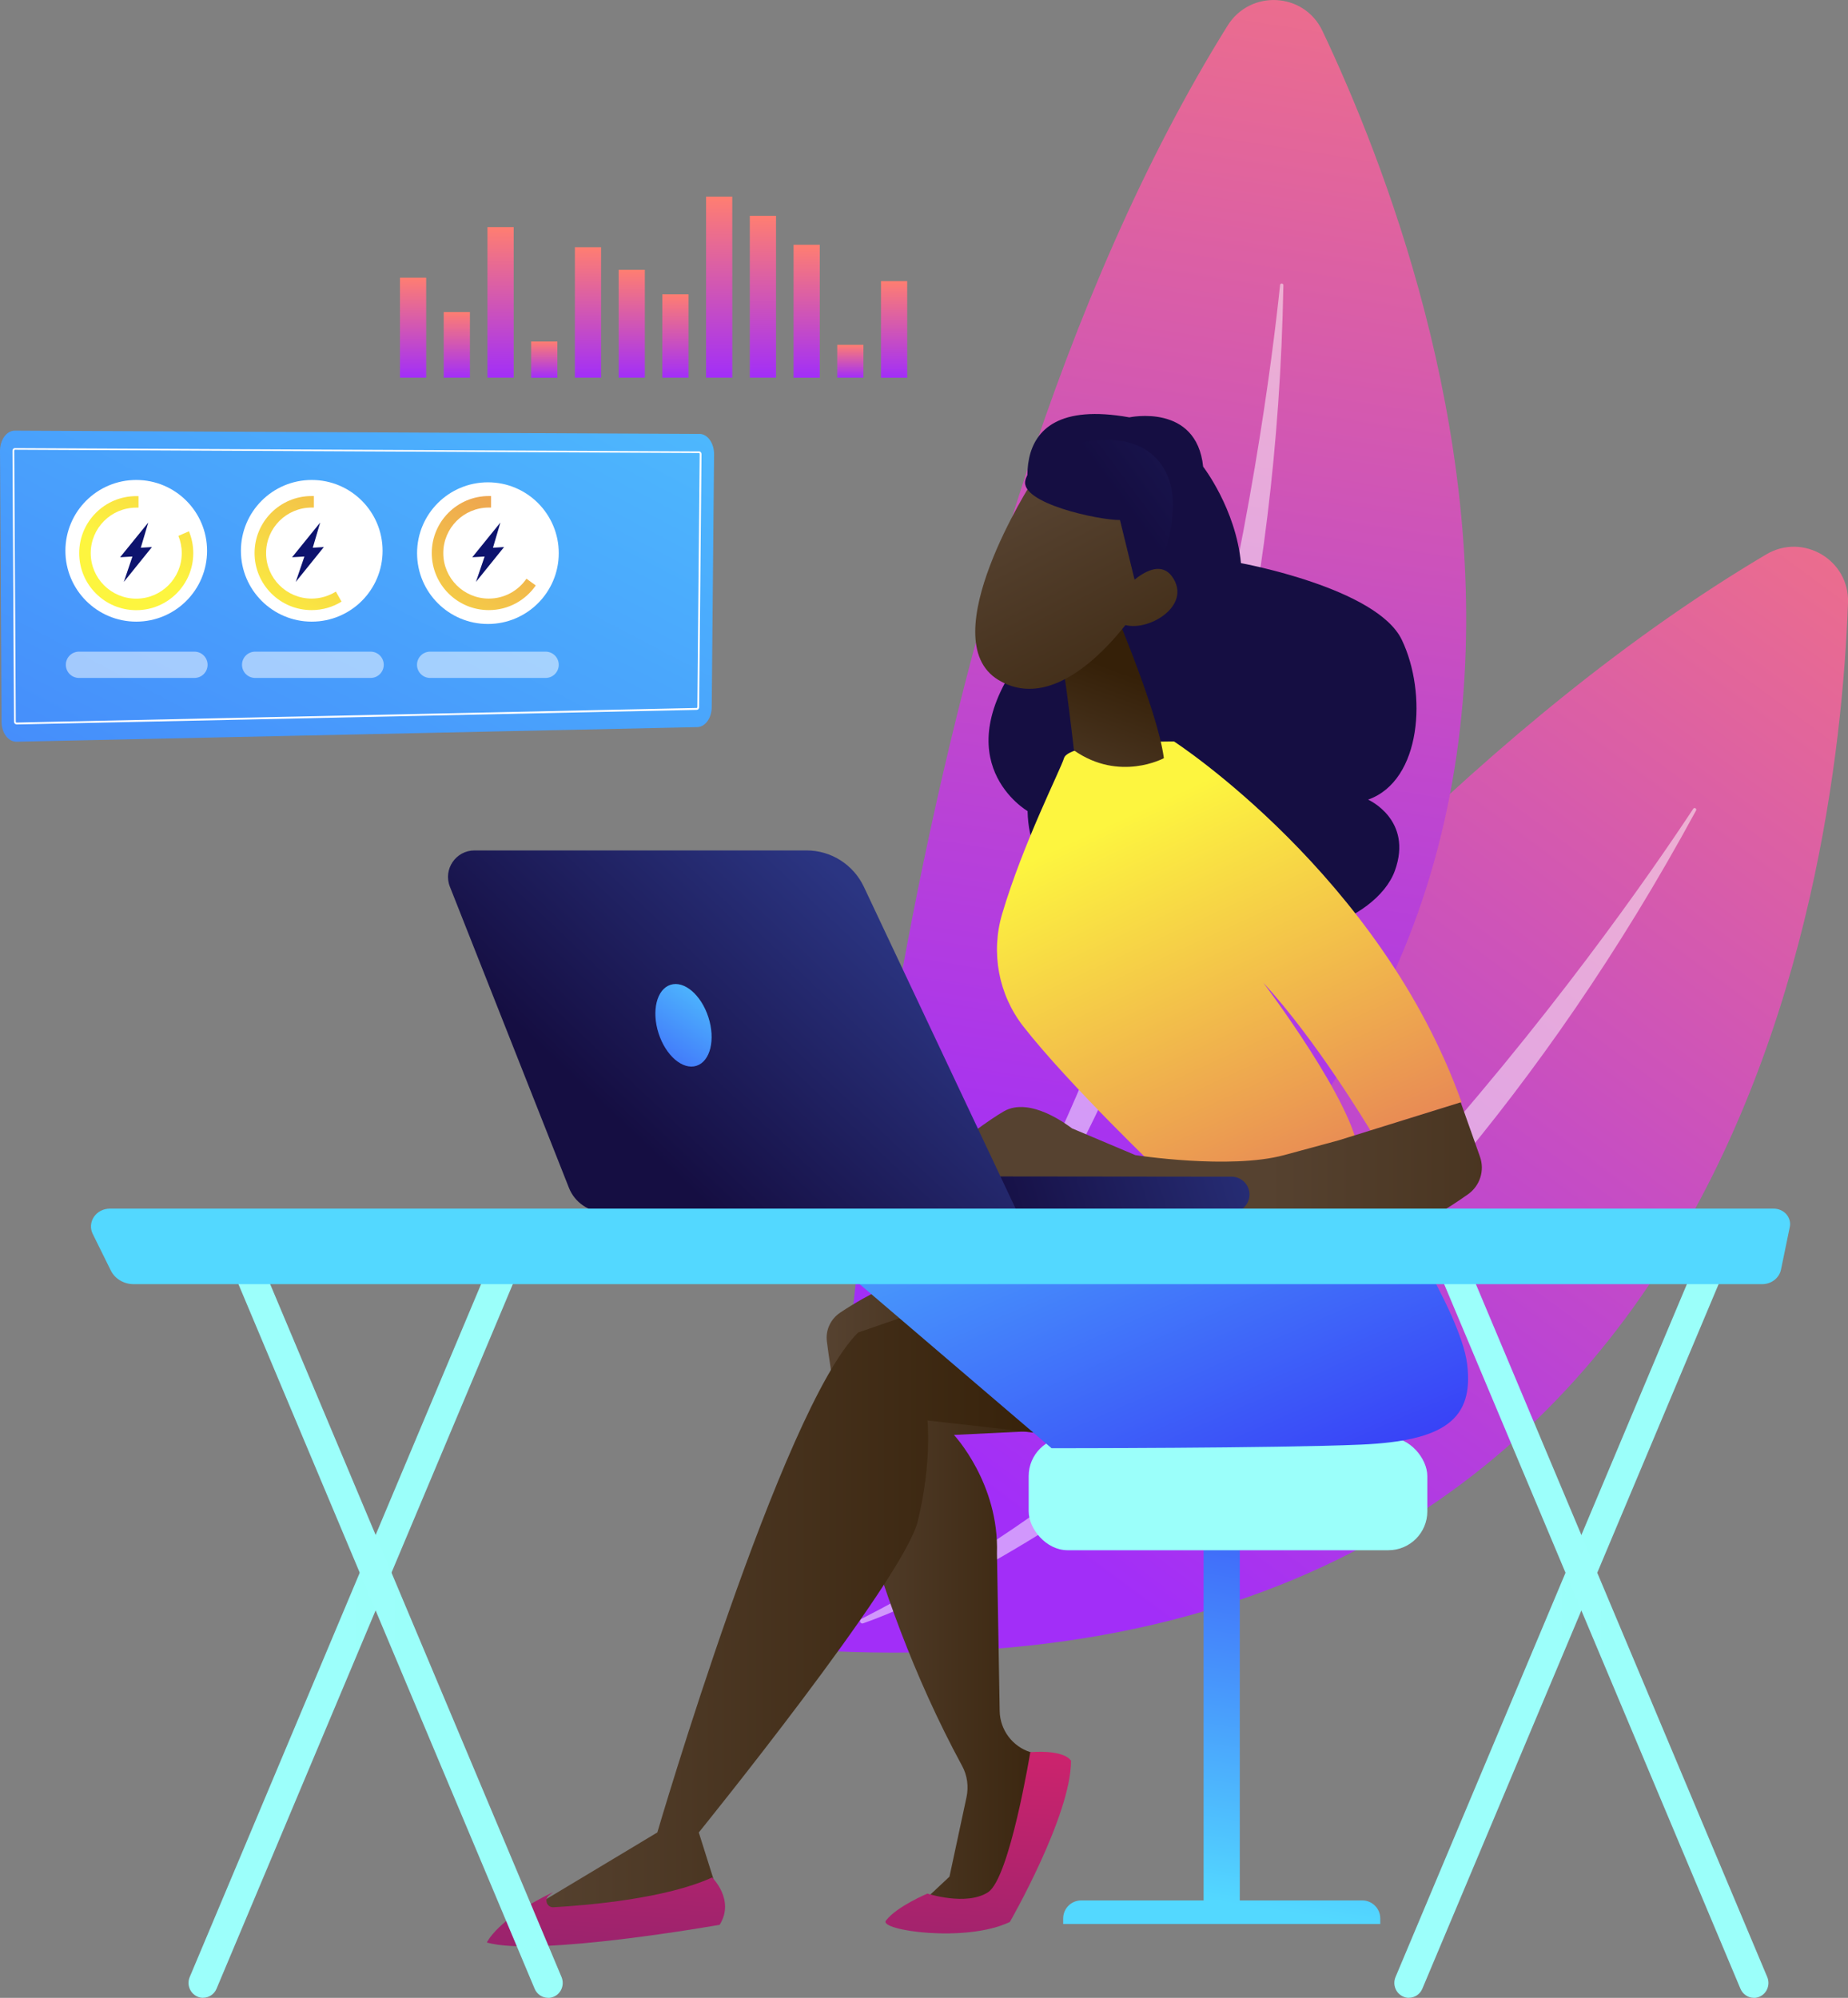 <?xml version="1.0" encoding="UTF-8"?><svg id="Layer_2" xmlns="http://www.w3.org/2000/svg" xmlns:xlink="http://www.w3.org/1999/xlink" viewBox="0 0 251.76 272.18"><rect x="0" y="0" width="251.76" height="272.18" fill="#808080" stroke="none"/><defs><style>.cls-1{fill:url(#linear-gradient);}.cls-2,.cls-3{fill:#fff;}.cls-4{fill:#0d136e;}.cls-5{fill:url(#linear-gradient-8);}.cls-6{fill:url(#linear-gradient-9);}.cls-7{fill:url(#linear-gradient-3);}.cls-8{fill:url(#linear-gradient-4);}.cls-9{fill:url(#linear-gradient-2);}.cls-10{fill:url(#linear-gradient-6);}.cls-11{fill:url(#linear-gradient-7);}.cls-12{fill:url(#linear-gradient-5);}.cls-13{fill:url(#linear-gradient-41);}.cls-14{fill:url(#linear-gradient-40);}.cls-15{fill:url(#linear-gradient-14);}.cls-16{fill:url(#linear-gradient-18);}.cls-17{fill:url(#linear-gradient-22);}.cls-18{fill:url(#linear-gradient-20);}.cls-19{fill:url(#linear-gradient-21);}.cls-20{fill:url(#linear-gradient-23);}.cls-21{fill:url(#linear-gradient-15);}.cls-22{fill:url(#linear-gradient-19);}.cls-23{fill:url(#linear-gradient-16);}.cls-24{fill:url(#linear-gradient-17);}.cls-25{fill:url(#linear-gradient-13);}.cls-26{fill:url(#linear-gradient-12);}.cls-27{fill:url(#linear-gradient-10);}.cls-28{fill:url(#linear-gradient-11);}.cls-29{fill:url(#linear-gradient-27);}.cls-30{fill:url(#linear-gradient-24);}.cls-31{fill:url(#linear-gradient-26);}.cls-32{fill:url(#linear-gradient-38);}.cls-33{fill:url(#linear-gradient-35);}.cls-34{fill:url(#linear-gradient-37);}.cls-35{fill:url(#linear-gradient-34);}.cls-36{fill:url(#linear-gradient-39);}.cls-37{fill:url(#linear-gradient-36);}.cls-38{fill:url(#linear-gradient-25);}.cls-39{fill:url(#linear-gradient-28);}.cls-40{fill:url(#linear-gradient-29);}.cls-41{fill:url(#linear-gradient-33);}.cls-42{fill:url(#linear-gradient-30);}.cls-43{fill:url(#linear-gradient-32);}.cls-44{fill:url(#linear-gradient-31);}.cls-3{opacity:.5;}</style><linearGradient id="linear-gradient" x1="96.85" y1="-13.09" x2="-41.93" y2="250.75" gradientUnits="userSpaceOnUse"><stop offset="0" stop-color="#53d8ff"/><stop offset="1" stop-color="#3840f7"/></linearGradient><linearGradient id="linear-gradient-2" x1="17.9" y1="76.51" x2="54.47" y2="12.24" gradientUnits="userSpaceOnUse"><stop offset="0" stop-color="#fdf53f"/><stop offset="1" stop-color="#d93c65"/></linearGradient><linearGradient id="linear-gradient-3" x1="35.54" y1="86.54" x2="72.1" y2="22.28" xlink:href="#linear-gradient-2"/><linearGradient id="linear-gradient-4" x1="54.18" y1="97.15" x2="90.74" y2="32.88" xlink:href="#linear-gradient-2"/><linearGradient id="linear-gradient-5" x1="-1636.1" y1="-123.67" x2="-1510.5" y2="53.75" gradientTransform="translate(-1358.06 134.13) rotate(-178.94) scale(1 -1)" gradientUnits="userSpaceOnUse"><stop offset="0" stop-color="#ff7e71"/><stop offset="1" stop-color="#a22ef8"/></linearGradient><linearGradient id="linear-gradient-6" x1="-1618.45" y1="-875.5" x2="-1492.85" y2="-698.08" gradientTransform="translate(-874.89 1457.75) rotate(153.63) scale(1 -1)" xlink:href="#linear-gradient-5"/><linearGradient id="linear-gradient-7" x1="162.59" y1="258.64" x2="173.25" y2="191.59" xlink:href="#linear-gradient"/><linearGradient id="linear-gradient-8" x1="166.82" y1="259.24" x2="177.6" y2="191.42" xlink:href="#linear-gradient"/><linearGradient id="linear-gradient-9" x1="158.63" y1="258.01" x2="169.29" y2="190.96" gradientUnits="userSpaceOnUse"><stop offset="0" stop-color="#9cfffb"/><stop offset="1" stop-color="#9bfffa"/></linearGradient><linearGradient id="linear-gradient-10" x1="112.61" y1="215.95" x2="147.68" y2="215.95" gradientUnits="userSpaceOnUse"><stop offset="0" stop-color="#564230"/><stop offset="1" stop-color="#352008"/></linearGradient><linearGradient id="linear-gradient-11" x1="134.07" y1="238.8" x2="128.91" y2="317.89" gradientUnits="userSpaceOnUse"><stop offset="0" stop-color="#cb236d"/><stop offset="1" stop-color="#4c246d"/></linearGradient><linearGradient id="linear-gradient-12" x1="71.44" y1="218.34" x2="145.44" y2="218.34" xlink:href="#linear-gradient-10"/><linearGradient id="linear-gradient-13" x1="134.28" y1="124.63" x2="170.83" y2="207.5" xlink:href="#linear-gradient"/><linearGradient id="linear-gradient-14" x1="84.29" y1="235.55" x2="79.14" y2="314.65" xlink:href="#linear-gradient-11"/><linearGradient id="linear-gradient-15" x1="3210.91" y1="-549.63" x2="3007.61" y2="-512.2" gradientTransform="translate(16182.89 877.49) rotate(13.39)" gradientUnits="userSpaceOnUse"><stop offset="0" stop-color="#2b3582"/><stop offset="1" stop-color="#150e42"/></linearGradient><linearGradient id="linear-gradient-16" x1="153.61" y1="111.09" x2="192.93" y2="196.68" xlink:href="#linear-gradient-2"/><linearGradient id="linear-gradient-17" x1="172.83" y1="157.9" x2="249.94" y2="157.9" xlink:href="#linear-gradient-10"/><linearGradient id="linear-gradient-18" x1="-15607.7" y1="2742.67" x2="-15604.64" y2="2720.94" gradientTransform="translate(15980.96 685.22) rotate(12.04)" gradientUnits="userSpaceOnUse"><stop offset="0" stop-color="#564230"/><stop offset="1" stop-color="#352008"/></linearGradient><linearGradient id="linear-gradient-19" x1="-15793.91" y1="2928.2" x2="-15765.29" y2="2961.11" gradientTransform="translate(16182.89 877.49) rotate(13.39)" xlink:href="#linear-gradient-10"/><linearGradient id="linear-gradient-20" x1="-15743.47" y1="2880.92" x2="-15781.04" y2="2925.56" xlink:href="#linear-gradient-15"/><linearGradient id="linear-gradient-21" x1="-15786.76" y1="2921.98" x2="-15758.14" y2="2954.89" gradientTransform="translate(16182.89 877.49) rotate(13.39)" xlink:href="#linear-gradient-10"/><linearGradient id="linear-gradient-22" x1="45.02" y1="417.54" x2="1.26" y2="429.53" gradientTransform="translate(111.53 -264.07) rotate(-2.83)" xlink:href="#linear-gradient-15"/><linearGradient id="linear-gradient-23" x1="117.9" y1="122.47" x2="86.85" y2="155.29" gradientTransform="matrix(1, 0, 0, 1, 0, 0)" xlink:href="#linear-gradient-15"/><linearGradient id="linear-gradient-24" x1="99.13" y1="130.64" x2="85.04" y2="151.86" xlink:href="#linear-gradient"/><linearGradient id="linear-gradient-25" x1="25.69" y1="220.54" x2="71.38" y2="220.54" xlink:href="#linear-gradient-9"/><linearGradient id="linear-gradient-26" x1="30.96" y1="220.54" x2="76.66" y2="220.54" xlink:href="#linear-gradient-9"/><linearGradient id="linear-gradient-27" x1="189.96" y1="220.54" x2="235.66" y2="220.54" xlink:href="#linear-gradient-9"/><linearGradient id="linear-gradient-28" x1="195.24" y1="220.54" x2="240.93" y2="220.54" xlink:href="#linear-gradient-9"/><linearGradient id="linear-gradient-29" x1="130.59" y1="200" x2="137.41" y2="291.55" xlink:href="#linear-gradient"/><linearGradient id="linear-gradient-30" x1="56.27" y1="37.83" x2="56.27" y2="51.45" gradientTransform="matrix(1, 0, 0, 1, 0, 0)" xlink:href="#linear-gradient-5"/><linearGradient id="linear-gradient-31" x1="62.23" y1="42.51" x2="62.23" y2="51.45" gradientTransform="matrix(1, 0, 0, 1, 0, 0)" xlink:href="#linear-gradient-5"/><linearGradient id="linear-gradient-32" x1="68.19" y1="30.94" x2="68.19" y2="51.45" gradientTransform="matrix(1, 0, 0, 1, 0, 0)" xlink:href="#linear-gradient-5"/><linearGradient id="linear-gradient-33" x1="74.15" y1="46.53" x2="74.15" y2="51.45" gradientTransform="matrix(1, 0, 0, 1, 0, 0)" xlink:href="#linear-gradient-5"/><linearGradient id="linear-gradient-34" x1="80.1" y1="33.68" x2="80.1" y2="51.45" gradientTransform="matrix(1, 0, 0, 1, 0, 0)" xlink:href="#linear-gradient-5"/><linearGradient id="linear-gradient-35" x1="86.06" y1="36.76" x2="86.06" y2="51.45" gradientTransform="matrix(1, 0, 0, 1, 0, 0)" xlink:href="#linear-gradient-5"/><linearGradient id="linear-gradient-36" x1="92.02" y1="40.1" x2="92.02" y2="51.45" gradientTransform="matrix(1, 0, 0, 1, 0, 0)" xlink:href="#linear-gradient-5"/><linearGradient id="linear-gradient-37" x1="97.97" y1="26.79" x2="97.97" y2="51.45" gradientTransform="matrix(1, 0, 0, 1, 0, 0)" xlink:href="#linear-gradient-5"/><linearGradient id="linear-gradient-38" x1="103.93" y1="29.4" x2="103.93" y2="51.45" gradientTransform="matrix(1, 0, 0, 1, 0, 0)" xlink:href="#linear-gradient-5"/><linearGradient id="linear-gradient-39" x1="109.89" y1="33.35" x2="109.89" y2="51.45" gradientTransform="matrix(1, 0, 0, 1, 0, 0)" xlink:href="#linear-gradient-5"/><linearGradient id="linear-gradient-40" x1="115.85" y1="46.98" x2="115.85" y2="51.45" gradientTransform="matrix(1, 0, 0, 1, 0, 0)" xlink:href="#linear-gradient-5"/><linearGradient id="linear-gradient-41" x1="121.8" y1="38.3" x2="121.8" y2="51.45" gradientTransform="matrix(1, 0, 0, 1, 0, 0)" xlink:href="#linear-gradient-5"/></defs><g id="Layer_1-2"><g><g><path class="cls-1" d="M95.28,59.12l-93.25-.45C.9,58.66,0,59.91,0,61.44l.21,36.89c0,1.54,.95,2.77,2.08,2.72l92.72-1.99c1.08-.04,1.94-1.24,1.95-2.71l.32-34.46c.01-1.52-.88-2.77-2-2.78Z"/><path class="cls-2" d="M2.22,98.68c-.17,0-.31-.16-.31-.37l-.21-36.89c0-.1,.03-.18,.08-.25,.08-.1,.17-.12,.23-.12l93.25,.45c.06,0,.15,.02,.23,.13,.05,.07,.08,.16,.08,.25l-.32,34.46c0,.2-.13,.36-.3,.37h0l-92.73,1.99Zm-.21-37.4s-.02,0-.04,.03c-.02,.03-.03,.07-.03,.11l.21,36.89c0,.08,.04,.13,.07,.13l92.72-1.99s.06-.05,.06-.13l.32-34.46s0-.08-.03-.11c-.02-.03-.03-.03-.04-.03l-93.25-.45Z"/><g><circle class="cls-2" cx="18.56" cy="75.04" r="9.65"/><circle class="cls-2" cx="42.47" cy="75.04" r="9.65"/><circle class="cls-2" cx="66.47" cy="75.36" r="9.65"/><g><path class="cls-9" d="M24.3,73c.3,.73,.46,1.52,.46,2.36,0,3.42-2.78,6.2-6.2,6.2s-6.2-2.78-6.2-6.2,2.78-6.2,6.2-6.2c.1,0,.21,0,.31,0v-1.57c-.1,0-.21,0-.31,0-4.29,0-7.77,3.48-7.77,7.77s3.48,7.77,7.77,7.77,7.77-3.48,7.77-7.77c0-1.06-.21-2.06-.59-2.98l-1.44,.63Z"/><path class="cls-7" d="M45.75,80.6c-.96,.6-2.09,.95-3.3,.95-3.42,0-6.2-2.78-6.2-6.2s2.78-6.2,6.2-6.2c.1,0,.21,0,.31,0v-1.57c-.1,0-.21,0-.31,0-4.29,0-7.77,3.48-7.77,7.77s3.48,7.77,7.77,7.77c1.5,0,2.9-.42,4.08-1.16l-.78-1.37Z"/><path class="cls-8" d="M71.72,78.84c-1.12,1.64-3,2.71-5.13,2.71-3.42,0-6.2-2.78-6.2-6.2s2.78-6.2,6.2-6.2c.1,0,.21,0,.31,0v-1.57c-.1,0-.21,0-.31,0-4.29,0-7.77,3.48-7.77,7.77s3.48,7.77,7.77,7.77c2.66,0,5-1.33,6.4-3.36l-1.27-.92Z"/></g><g><path class="cls-3" d="M26.5,88.78H10.76c-.99,0-1.79,.8-1.79,1.79s.8,1.79,1.79,1.79h15.73c.99,0,1.79-.8,1.79-1.79s-.8-1.79-1.79-1.79Z"/><path class="cls-3" d="M50.49,88.78h-15.73c-.99,0-1.79,.8-1.79,1.79s.8,1.79,1.79,1.79h15.73c.99,0,1.79-.8,1.79-1.79s-.8-1.79-1.79-1.79Z"/><path class="cls-3" d="M58.6,92.36h15.73c.99,0,1.79-.8,1.79-1.79s-.8-1.79-1.79-1.79h-15.73c-.99,0-1.79,.8-1.79,1.79s.8,1.79,1.79,1.79Z"/></g></g></g><g><g><path class="cls-12" d="M103.81,224.33s62.1-104.54,136.81-148.8c5.02-2.97,11.35,.76,11.14,6.59-1.41,39.01-16.65,153.89-147.95,142.2Z"/><path class="cls-3" d="M117.34,220.57c-.36,.18-.13,.72,.25,.59,14.06-4.91,71.19-32.78,113.47-110.74,.14-.25-.22-.47-.38-.24-11.56,17.52-56.41,81.42-113.34,110.38Z"/></g><g><path class="cls-10" d="M114.37,198.58S121.32,77.18,167.24,3.49c3.09-4.95,10.42-4.56,12.92,.72,16.72,35.27,56.12,144.26-65.8,194.37Z"/><path class="cls-3" d="M124.64,189.01c-.24,.33,.22,.7,.5,.41,10.22-10.84,48.09-61.9,49.7-150.56,0-.28-.42-.32-.45-.03-2.19,20.87-12.56,98.25-49.74,150.19Z"/></g></g><g><g><rect class="cls-11" x="163.97" y="207.75" width="4.93" height="53.34"/><path class="cls-5" d="M147.3,258.91h38.28c1.36,0,2.46,1.1,2.46,2.46v.75h-43.2v-.75c0-1.36,1.1-2.46,2.46-2.46Z"/><rect class="cls-6" x="140.14" y="195.8" width="54.31" height="15.4" rx="5.3" ry="5.3"/></g><g><path class="cls-27" d="M130.03,172.19s-7.33,1.14-15.57,6.64c-1.3,.87-2.01,2.38-1.81,3.93,.99,7.82,5.04,33.11,18.42,57.82,.71,1.3,.91,2.82,.6,4.27l-2.32,10.82-4.31,4.04h11.1l7.39-20-3.16-1c-2.45-.78-4.13-3.03-4.18-5.6l-.37-21.46c.32-9.56-5.86-16.16-5.86-16.16l17.73-.86-17.66-22.44Z"/><path class="cls-28" d="M120.69,261.66c-1.01,1.32,10.88,3.07,16.89,.18,0,0,8.33-14.49,8.33-21.95,0,0-.66-1.52-5.55-1.18,0,0-2.8,17.16-5.75,19.08-2.95,1.92-8.26,.19-8.26,.19,0,0-4.16,1.73-5.66,3.68Z"/><path class="cls-26" d="M145.44,195.8c-.09-.16-19.09-2.28-19.09-2.28,0,0,.62,5.78-1.32,13.73s-29.83,42.4-29.83,42.4l2.92,9.27c-9.04,3.15-17.94,3.65-26.69,1.61l18.12-10.88s16.96-57.8,27.35-68.11l19.04-6.59,9.49,20.86Z"/><path class="cls-25" d="M188.04,162.17s10.94,16.28,11.84,23.7c.9,7.43-3,10.44-14.48,10.94-11.48,.5-42.14,.49-42.14,.49l-26.16-22.36s19.07-6.8,24.02-8.73c4.96-1.92,46.92-4.04,46.92-4.04Z"/><path class="cls-15" d="M97.02,255.79s3.15,3.05,1.02,6.44c0,0-24.94,4.42-31.71,2.41,0,0,1.41-3.21,9.03-6.86l-.56,.43c-.71,.55-.29,1.68,.6,1.63,5.02-.29,15.42-1.21,21.62-4.06Z"/></g><g><path class="cls-21" d="M140.96,70.61s-6.33-17.2,12.9-13.75c0,0,9.15-1.97,10.05,6.72,0,0,4.44,5.73,5.15,13.14,0,0,18.51,3.37,21.91,10.44,3.48,7.24,2.72,19.19-4.59,21.78,0,0,6.16,2.72,3.65,9.68-2.51,6.96-16.68,12.48-25.61,4.61,0,0-24.07,4.4-24.43-12.73,0,0-11.63-6.72-.49-21.45,11.13-14.73,1.46-18.44,1.46-18.44Z"/><path class="cls-23" d="M158.44,160.02s-12.74-12.14-19.02-20.17c-3.39-4.34-4.46-10.06-2.89-15.35,2.86-9.65,7.95-19.64,8.42-21.2,.71-2.38,15-2.28,15-2.28,0,0,28.12,18.25,39.17,49.16l-12.41,3.86s-7.34-12.32-14.6-20.15c0,0,12.55,16.58,12.99,23.37l-26.67,2.76Z"/><path class="cls-24" d="M201.62,157.58l-2.62-7.4-16.68,5.19-7.38,2c-7.38,2-20.27,0-20.27,0l-8.64-3.65s0,0-.02-.02c-.39-.27-5.65-4.4-9.28-2.28-3.73,2.16-15.08,10.92-11.15,10.76,3.93-.16,7.38-1.01,7.38-1.01,0,0,1.51,.71,3.21,1.28,1.12,.39,2.33,.71,3.22,.71,2.23,0,7.45,.75,7.45,.75l4.22,1.03,.86,.21,.07-.19c15.27,.41,42.22,1.05,43.8,.36,1.07-.47,2.76-1.59,4.21-2.62,1.62-1.15,2.29-3.23,1.62-5.12Z"/><path class="cls-16" d="M150.81,80.74s6.81,15.54,7.75,22.55c0,0-6.03,3.29-12.25-1.06,0,0-1.78-15.89-2.88-18.68l7.39-2.81Z"/><path class="cls-22" d="M140.61,65.64s-13.75,21.41-4.62,26.98c9.13,5.57,18.92-9.65,18.92-9.65,0,0,2.87-11.49-.91-15.15-3.78-3.66-13.39-2.18-13.39-2.18Z"/><path class="cls-18" d="M147.2,60.36s-6.71,1.94-7.51,5.06c-.8,3.12,9.92,5.44,12.89,5.43l3,12.27s6.48-12.01,3.35-18.6c-3.13-6.59-11.74-4.17-11.74-4.17Z"/><path class="cls-19" d="M151.97,81.59s5.42-6.95,7.92-2.72c2.5,4.23-4.8,7.86-7.49,5.85l-.43-3.14Z"/></g><g><path class="cls-17" d="M167.91,165.17s-.08,0-.12,0l-54.32-.06c-1.34,0-2.43-1.09-2.43-2.43,0-1.34,1.09-2.45,2.43-2.43l54.32,.06c1.34,0,2.43,1.09,2.43,2.43,0,1.3-1.02,2.36-2.31,2.43Z"/><path class="cls-20" d="M64.65,115.86h45.23c3.34,0,6.37,1.93,7.8,4.94l20.91,44.34h-56.21c-2.15,0-4.08-1.31-4.87-3.31l-16.22-41.03c-.94-2.37,.81-4.94,3.36-4.94Z"/><path class="cls-30" d="M96.51,138.59c.98,3.05,.26,6-1.62,6.61s-4.19-1.38-5.17-4.42c-.98-3.05-.26-6,1.62-6.61s4.19,1.38,5.17,4.42Z"/></g><g><g><path class="cls-38" d="M27.68,272.18c-.26,0-.53-.05-.79-.17-1.01-.44-1.48-1.64-1.04-2.67l41.72-99.22c.43-1.03,1.6-1.51,2.61-1.07,1.01,.44,1.48,1.64,1.04,2.67l-41.72,99.22c-.32,.77-1.06,1.23-1.83,1.23Z"/><path class="cls-31" d="M74.67,272.18c-.77,0-1.5-.46-1.83-1.23L31.13,171.73c-.43-1.03,.03-2.23,1.04-2.67,1.01-.44,2.18,.03,2.61,1.07l41.72,99.22c.43,1.03-.03,2.23-1.04,2.67-.26,.11-.52,.17-.79,.17Z"/><path class="cls-29" d="M191.95,272.18c-.26,0-.53-.05-.79-.17-1.01-.44-1.48-1.64-1.04-2.67l41.72-99.22c.43-1.03,1.6-1.51,2.61-1.07,1.01,.44,1.48,1.64,1.04,2.67l-41.72,99.22c-.32,.77-1.06,1.23-1.83,1.23Z"/><path class="cls-39" d="M238.94,272.18c-.77,0-1.5-.46-1.83-1.23l-41.72-99.22c-.43-1.03,.03-2.23,1.04-2.67,1.01-.44,2.18,.03,2.61,1.07l41.72,99.22c.43,1.03-.03,2.23-1.04,2.67-.26,.11-.52,.17-.79,.17Z"/></g><path class="cls-40" d="M243.83,167.16c.13-.62-.05-1.25-.47-1.74-.43-.48-1.06-.76-1.73-.76H14.97c-.88,0-1.7,.42-2.17,1.12-.47,.69-.54,1.57-.17,2.32l2.46,4.98c.56,1.14,1.78,1.87,3.12,1.87H240.07c1.25,0,2.32-.83,2.56-1.98l1.2-5.81Z"/></g></g><g><rect class="cls-42" x="54.49" y="37.83" width="3.57" height="13.62"/><rect class="cls-44" x="60.45" y="42.51" width="3.57" height="8.94"/><rect class="cls-43" x="66.41" y="30.94" width="3.57" height="20.51"/><rect class="cls-41" x="72.36" y="46.53" width="3.57" height="4.93"/><rect class="cls-35" x="78.32" y="33.68" width="3.57" height="17.77"/><rect class="cls-33" x="84.28" y="36.76" width="3.57" height="14.69"/><rect class="cls-37" x="90.23" y="40.1" width="3.57" height="11.35"/><rect class="cls-34" x="96.19" y="26.79" width="3.57" height="24.66"/><rect class="cls-32" x="102.15" y="29.4" width="3.57" height="22.05"/><rect class="cls-36" x="108.11" y="33.35" width="3.57" height="18.11"/><rect class="cls-14" x="114.06" y="46.98" width="3.57" height="4.47"/><rect class="cls-13" x="120.02" y="38.3" width="3.57" height="13.16"/></g><polygon class="cls-4" points="20.2 71.19 16.36 75.92 18.04 75.82 16.87 79.28 20.7 74.53 19.18 74.62 20.2 71.19"/><polygon class="cls-4" points="43.62 71.19 39.79 75.92 41.47 75.82 40.29 79.28 44.12 74.53 42.61 74.62 43.62 71.19"/><polygon class="cls-4" points="68.17 71.19 64.34 75.92 66.02 75.82 64.84 79.28 68.67 74.53 67.16 74.62 68.17 71.19"/></g></g></svg>